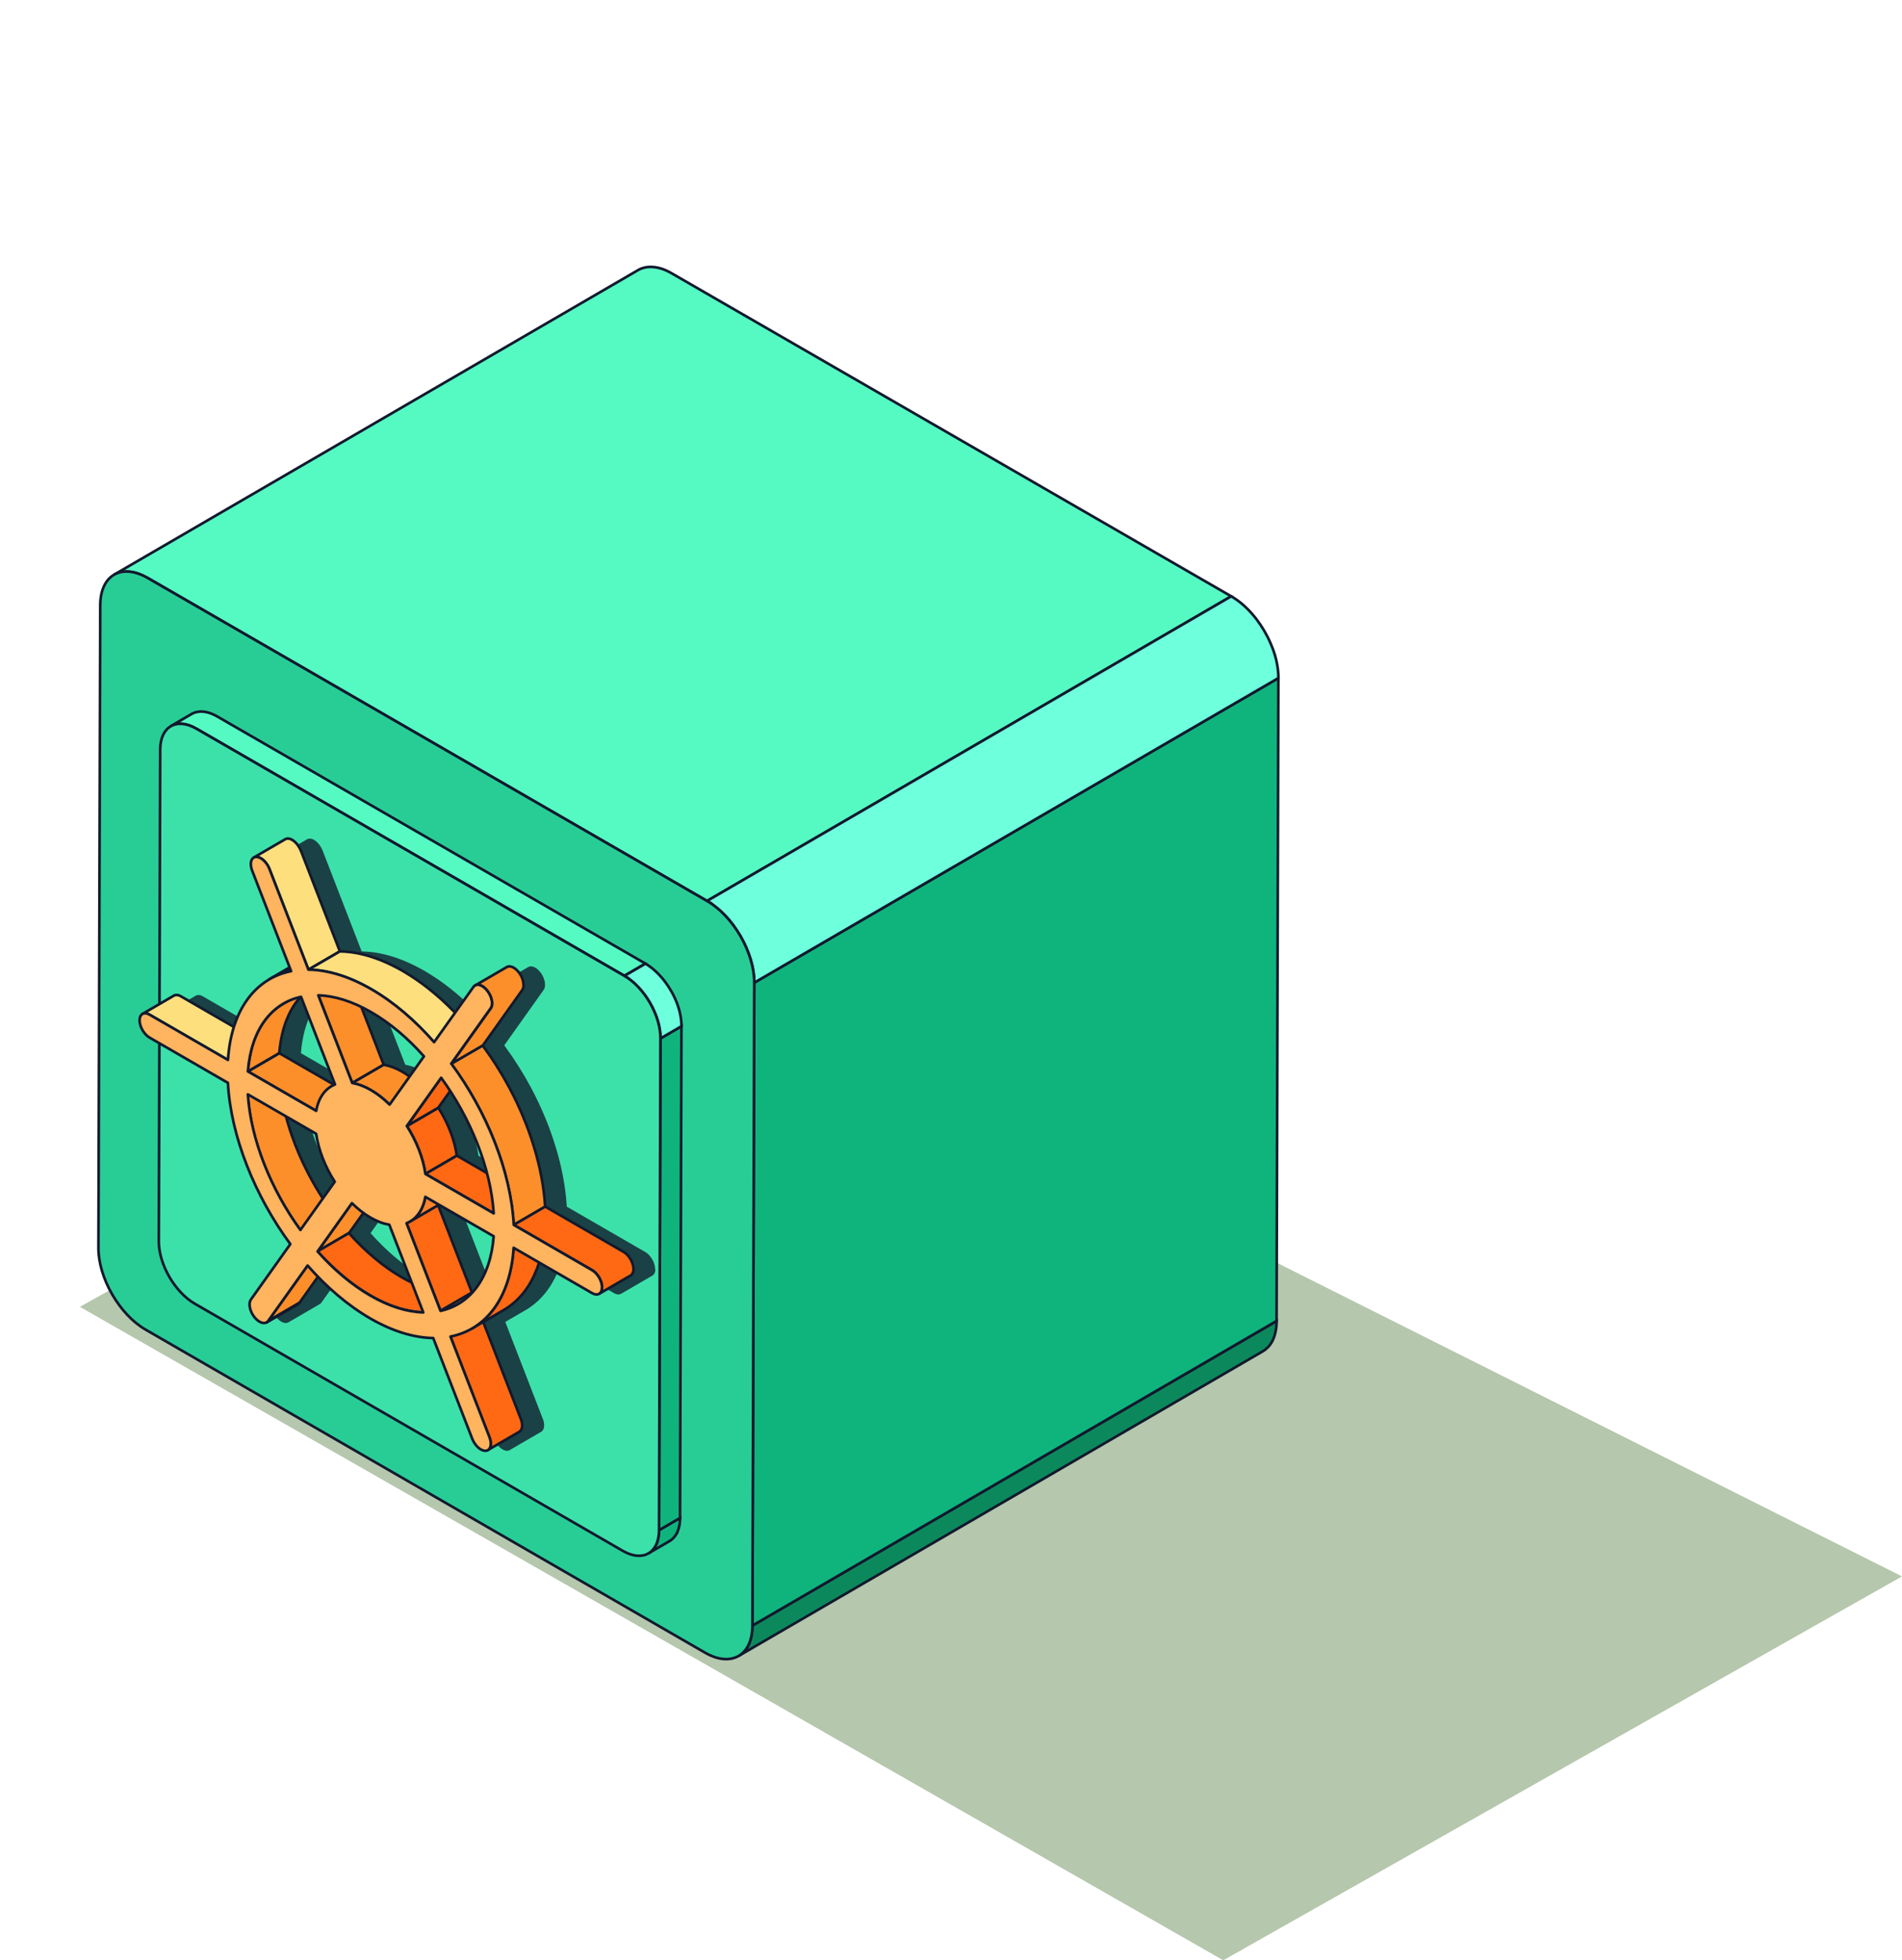 <svg xmlns="http://www.w3.org/2000/svg" width="360" height="371" fill="none"><style><![CDATA[.B{stroke:#12192d}.C{stroke-width:.5}.D{stroke-miterlimit:10}.E{stroke-linejoin:round}.F{fill:#fd8f2b}.G{fill:#ff6914}.H{fill:#0fb47d}.I{fill:#858585}.J{fill:#fddf7e}]]></style><path d="M130.163 183.052c.141.081-.141-.08 0 0 .172.091-.171-.09 0 0-.111-.06.111.051 0 0-.03-.01.03.01 0 0s.03.021 0 0c-.171-.08.172.071 0 0s.172.061 0 0c-.121-.04.121.031 0 0-.181-.05.182.051 0 0-.081-.02.081.01 0 0-.04-.01.04 0 0 0-.05-.01.051.01 0 0-.192-.04.192.021 0 0-.111-.01.111.01 0 0-.04 0 .04 0 0 0s.03 0 0 0c-.202-.01.202 0 0 0-.091 0 .091 0 0 0-.07 0 .071 0 0 0s.071-.01 0 0c-.252.021.242-.05 0 0-.05.01.061-.01 0 0-.252.061.232-.08 0 0-.03.01.03-.01 0 0-.04.01.04-.02 0 0-.292.111.273-.161 0 0l-115.04 64.276c-.293.121.272-.151 0 0-.04.02.04-.02 0 0-.272.06.262-.101 0 0-.05.01.05-.01 0 0-.323.02.313-.06 0 0-.071 0 .071 0 0 0-.333-.03.323-.01 0 0-.04 0 .04 0 0 0-.353-.071.343.03 0 0-.04 0 .04.01 0 0-.383-.121.373.08 0 0-.03 0 .02.01 0 0-.414-.181.403.141 0 0-.03-.01.03.01 0 0-.424-.242.414.191 0 0L231.533 371 360 298.343 130.163 183.052z" fill="#b5c7ac"/><use href="#B" fill="#0c895c"/><use href="#B" class="B C D"/><use href="#C" class="H"/><use href="#C" class="B C D"/><use href="#D" fill="#55fac3"/><use href="#D" class="B C D"/><path d="M135.599 171.745l.091.07.76.661.091.085.746.738.063.064.76.858.007.007.732.936v.007l.619.893.359.57.302.485.134.239.45.831.049.091.486 1.034.021.056.415 1.034a.45.45 0 0 0 .028.071l.359 1.062.021.07.274 1.028.021.098.204 1.055.127 1.07c0 .028.007.056.007.084l.042 1.034 99.206-57.65-.007-.408-.022-.437-.014-.197c0-.028-.007-.056-.007-.084-.007-.049-.007-.098-.014-.155l-.049-.436-.063-.45v-.028l-.078-.429-.091-.465-.035-.162-.021-.098-.05-.211-.126-.478-.099-.345-.021-.063-.021-.064-.148-.464-.162-.457c-.007-.028-.021-.057-.028-.085-.007-.021-.014-.042-.028-.063l-.112-.288-.176-.437-.134-.302-.021-.056c-.007-.022-.021-.043-.028-.064l-.197-.436-.225-.471c-.014-.021-.021-.042-.035-.071s-.029-.063-.05-.091l-.197-.373-.253-.457-.134-.239c-.021-.028-.035-.064-.049-.092l-.246-.394-.359-.57c-.021-.028-.035-.063-.056-.091l-.563-.802v-.007l-.394-.521-.33-.408-.007-.007-.352-.415-.352-.387c-.021-.021-.035-.042-.056-.063l-.064-.063-.246-.261-.38-.372-.119-.113-.092-.084-.183-.176-.401-.345-.175-.148-.092-.07-.134-.106-.394-.302-.288-.204c-.021-.014-.035-.028-.056-.035-.014-.014-.035-.021-.049-.035l-.38-.254-.38-.232c-.028-.014-.056-.035-.092-.049l-99.205 57.65.9.57a.24.24 0 0 0 .05.035l.816.634z" fill="#6effdc"/><path d="M135.599 171.745l.091.07.76.661.091.085.746.738.063.064.76.858.007.007.732.936v.007l.619.893.359.57.302.485.134.239.45.831.049.091.486 1.034.021.056.415 1.034a.45.45 0 0 0 .028.071l.359 1.062.021.07.274 1.028.021.098.204 1.055.127 1.07c0 .028.007.056.007.084l.042 1.034 99.206-57.65-.007-.408-.022-.437-.014-.197c0-.028-.007-.056-.007-.084-.007-.049-.007-.098-.014-.155l-.049-.436-.063-.45v-.028l-.078-.429-.091-.465-.035-.162-.021-.098-.05-.211-.126-.478-.099-.345-.021-.063-.021-.064-.148-.464-.162-.457c-.007-.028-.021-.057-.028-.085-.007-.021-.014-.042-.028-.063l-.112-.288-.176-.437-.134-.302-.021-.056c-.007-.022-.021-.043-.028-.064l-.197-.436-.225-.471c-.014-.021-.021-.042-.035-.071s-.029-.063-.05-.091l-.197-.373-.253-.457-.134-.239c-.021-.028-.035-.064-.049-.092l-.246-.394-.359-.57c-.021-.028-.035-.063-.056-.091l-.563-.802v-.007l-.394-.521-.33-.408-.007-.007-.352-.415-.352-.387c-.021-.021-.035-.042-.056-.063l-.064-.063-.246-.261-.38-.372-.119-.113-.092-.084-.183-.176-.401-.345-.175-.148-.092-.07-.134-.106-.394-.302-.288-.204c-.021-.014-.035-.028-.056-.035-.014-.014-.035-.021-.049-.035l-.38-.254-.38-.232c-.028-.014-.057-.035-.092-.049l-99.205 57.65.9.57a.24.24 0 0 0 .05.035l.816.634z" class="B C D"/><use href="#E" fill="#28cd96"/><use href="#E" class="B C D"/><use href="#F" class="H"/><use href="#F" class="B C D"/><use href="#G" class="H"/><use href="#G" class="B C D"/><use href="#H" fill="#55fac3"/><use href="#H" class="B C D"/><use href="#I" fill="#6effdc"/><use href="#I" class="B C D"/><use href="#J" fill="#3ce1aa"/><use href="#J" class="B C D"/><g opacity=".8"><path d="M123.984 240.102c0-.028 0-.063-.007-.092 0-.028-.007-.063-.007-.091s-.007-.063-.007-.091c-.007-.029-.007-.064-.014-.092-.007-.035-.007-.063-.014-.098l-.021-.099-.021-.098c-.007-.036-.015-.071-.029-.099l-.021-.077v-.007l-.035-.113c-.014-.028-.021-.063-.035-.098-.014-.028-.021-.064-.035-.092s-.021-.063-.035-.091c-.007-.021-.021-.049-.029-.071v-.007l-.049-.105a.7.7 0 0 0-.049-.099c-.021-.035-.035-.077-.056-.112-.021-.042-.042-.085-.071-.12-.007-.007-.007-.014-.014-.021s-.007-.014-.014-.021c-.042-.077-.091-.148-.14-.225l-.12-.169-.084-.113-.071-.091c-.021-.028-.049-.056-.07-.084s-.049-.057-.071-.085l-.021-.021c-.021-.021-.035-.042-.056-.056-.028-.028-.049-.056-.077-.078-.028-.028-.057-.049-.085-.077s-.056-.049-.084-.07c-.014-.014-.028-.021-.042-.035l-.007-.008c-.007-.007-.021-.021-.036-.028l-.084-.063c-.028-.021-.056-.042-.084-.056-.029-.021-.057-.035-.078-.049-.028-.015-.049-.036-.077-.05-.007-.007-.014-.007-.021-.014l-14.837-8.568-.021-.324-.105-1.315-.021-.176-.043-.366-.091-.795-.092-.626-.063-.443-.042-.282-.239-1.378c-.007-.022-.007-.05-.014-.071l-.05-.239-.225-1.097-.098-.437-.12-.513-.112-.479-.254-.956-.091-.359c-.014-.042-.021-.084-.035-.127l-.422-1.435-.064-.197-.133-.422-.254-.795-.211-.612-.161-.464-.106-.31-.499-1.336c-.014-.028-.021-.057-.036-.085l-.091-.225-.401-.992-.232-.548-.176-.415-.141-.324-.598-1.316c-.007-.021-.021-.042-.028-.063l-.112-.239-.528-1.091-.183-.358-.338-.655-.295-.576-.211-.38-.774-1.386-.274-.486-.155-.253-.591-.971-.542-.872-.626-.957-.422-.654-.127-.176-1.386-1.955 7.457-10.489c.014-.014.021-.029.028-.043.028-.042.049-.084.07-.126l.049-.113c0-.007.007-.014.007-.021l.029-.084.021-.092.021-.091c.007-.028.007-.064.014-.092v-.021c0-.021.007-.049.007-.07 0-.028.007-.056.007-.092v-.091-.091-.071-.007c0-.042-.007-.077-.007-.105s-.007-.064-.007-.092c-.007-.035-.007-.063-.014-.098s-.014-.064-.014-.099c0-.014-.007-.028-.007-.042 0-.028-.007-.042-.007-.056l-.022-.099a.4.4 0 0 0-.028-.098c-.007-.035-.021-.071-.028-.099-.007-.035-.021-.063-.028-.098l-.007-.014c-.007-.028-.021-.057-.028-.085-.014-.028-.021-.063-.035-.091s-.021-.063-.035-.092a.43.43 0 0 1-.036-.091l-.042-.092-.007-.021-.035-.077c-.014-.035-.035-.07-.049-.106-.028-.056-.064-.112-.092-.161-.014-.028-.035-.05-.049-.078-.014-.021-.028-.042-.035-.063l-.063-.099-.12-.168-.077-.106c-.007-.014-.022-.028-.029-.035-.014-.021-.028-.035-.042-.049l-.07-.085c-.021-.028-.049-.056-.078-.084-.014-.014-.021-.021-.028-.035l-.014-.014-.035-.036-.077-.077c-.028-.028-.057-.049-.085-.077l-.021-.021-.014-.015-.042-.042-.085-.07-.084-.063-.014-.007-.007-.007-.056-.043c-.028-.021-.057-.035-.078-.049-.028-.014-.049-.035-.077-.049-.035-.021-.056-.028-.07-.042-.029-.014-.05-.028-.078-.043l-.077-.035-.078-.035c-.028-.007-.049-.021-.077-.028l-.077-.021-.078-.021c-.028-.007-.056-.014-.077-.014-.028-.007-.056-.007-.085-.014-.014 0-.028 0-.035-.007h-.007-.035-.091c-.036 0-.064 0-.099.007-.035 0-.063.007-.098.014h-.007-.007c-.043.007-.085.021-.127.035a1.03 1.03 0 0 0-.155.07l-5.952 3.461h.007c-.112.064-.218.155-.302.275l-3.482 4.889-.253-.267-.324-.317-.464-.464-.366-.359-.528-.493-.457-.429-.204-.19-.886-.773-.267-.233c-.014-.014-.035-.028-.049-.042l-1.203-.985c-.042-.028-.077-.063-.12-.091l-.359-.274-.711-.542-.345-.246-.436-.31-.387-.274-.725-.479-.302-.197c-.035-.028-.077-.049-.113-.077l-1.133-.696-.26-.155-.858-.479-.507-.26-.366-.19-.232-.119-1.09-.514c-.021-.007-.042-.014-.063-.028l-.197-.084-.823-.352-.366-.134-.387-.141-.331-.126-.83-.275-.204-.063-.056-.021-1.105-.302-.162-.036-.387-.084-.584-.134-.352-.056-.471-.077-.338-.057-.499-.049-.507-.049-.204-.021-.992-.042-7.379-19.051v-.007c-.014-.028-.021-.063-.035-.091l-.042-.092-.042-.091-.021-.042-.028-.057c-.021-.035-.035-.077-.056-.112l-.084-.148c-.007-.007-.007-.014-.014-.021l-.148-.232c-.007-.007-.014-.021-.021-.028-.007-.014-.014-.021-.021-.036l-.063-.091-.077-.106c-.014-.014-.028-.035-.035-.049-.021-.021-.028-.035-.035-.042-.021-.028-.049-.056-.07-.084s-.049-.057-.077-.085c-.014-.014-.028-.028-.035-.042-.021-.021-.028-.035-.042-.042l-.084-.085-.085-.077c-.007-.007-.014-.014-.028-.021l-.014-.014-.042-.042-.084-.071-.084-.063-.021-.014-.063-.042c-.028-.021-.056-.036-.077-.057-.028-.014-.049-.035-.077-.049-.007-.007-.014-.007-.021-.014-.021-.014-.042-.021-.056-.035l-.077-.042-.077-.036c-.007 0-.014-.007-.021-.007-.021-.014-.035-.021-.049-.021-.028-.007-.049-.021-.077-.028s-.049-.014-.077-.028c-.014 0-.021-.007-.035-.007-.021 0-.035-.007-.042-.007-.028-.007-.056-.014-.077-.014-.028-.007-.056-.007-.084-.014h-.028c-.028 0-.042 0-.056-.007h-.091c-.028 0-.063 0-.091.007h-.007c-.035 0-.07.007-.105.014l-.07.021c-.014 0-.021.007-.035.007-.007 0-.014 0-.021.007a1.04 1.04 0 0 0-.155.07l-5.952 3.462c.035-.022.077-.036.12-.05-.429.169-.668.641-.668 1.267a3.51 3.51 0 0 0 .246 1.231l7.112 18.361-3.841 2.23c.091-.057.19-.099.281-.148-3.215 1.759-5.649 4.875-7 9.159l-10.01-5.782c-.021-.014-.042-.021-.063-.035-.028-.015-.049-.029-.077-.043s-.049-.028-.077-.035c-.028-.014-.049-.021-.077-.035-.028-.007-.049-.021-.077-.028l-.021-.007c-.021-.007-.035-.014-.056-.021-.028-.007-.049-.014-.077-.021s-.049-.015-.077-.015c-.028-.007-.056-.007-.084-.014-.021 0-.035-.007-.056-.007h-.007-.021-.091c-.035 0-.063 0-.099.007s-.07.007-.105.014c-.049.008-.091.022-.134.036a1.04 1.04 0 0 0-.155.07l-5.951 3.461c-.338.197-.549.612-.556 1.21 0 1.196.837 2.652 1.878 3.257l14.837 8.569c.563 10.172 5.114 21.421 11.819 30.524l-7.464 10.482c-.176.239-.253.57-.253.935 0 .753.331 1.675.936 2.42.295.366.619.648.943.838.542.316 1.076.344 1.442.056-.035.028-.063.056-.098.077l5.951-3.461a.91.91 0 0 0 .295-.274l3.482-4.889c3.067 3.165 6.409 5.874 9.912 7.893 4.263 2.462 8.301 3.651 11.896 3.707l7.38 19.043c.345.901.978 1.653 1.632 2.026.317.183.64.282.943.254.204-.015.366-.092.506-.211-.035.028-.07.063-.105.084l5.951-3.461a.96.96 0 0 0 .19-.148c.021-.021.035-.042.049-.063.029-.035.064-.071.085-.106.007-.014.014-.021.021-.035.007-.007.014-.021.021-.028.014-.021.021-.035.035-.056.014-.036.035-.071.049-.113l.022-.063c.007-.021.014-.028.014-.035.007-.029.014-.064.028-.099.007-.028.014-.063.021-.091s.007-.05.014-.078v-.014c.007-.028.007-.056.007-.091 0-.028.007-.057.007-.092v-.091-.056-.007-.022c0-.028 0-.056-.007-.091 0-.028-.007-.063-.007-.092s-.007-.063-.007-.091c0-.021-.007-.042-.007-.063v-.007-.021c-.007-.029-.007-.064-.014-.099l-.021-.098c-.007-.036-.014-.064-.021-.099-.007-.021-.014-.049-.022-.07v-.007c0-.007 0-.014-.007-.021-.007-.036-.021-.064-.028-.099s-.021-.07-.035-.098c-.014-.035-.021-.064-.035-.099-.014-.028-.021-.063-.035-.091l-7.112-18.361 3.841-2.23c.26-.148.514-.31.759-.479l.232-.168a13.98 13.98 0 0 0 .493-.366 10.28 10.28 0 0 0 .26-.211l.443-.38.254-.232c.147-.141.288-.289.436-.436.07-.078.148-.148.218-.226.183-.197.352-.401.528-.605.028-.035.056-.063.084-.098a15.35 15.35 0 0 0 .57-.76c.056-.077.105-.162.162-.239l.288-.422c.028-.042.049-.092.077-.134.085-.14.169-.281.247-.422.091-.162.19-.323.274-.485l.232-.451c.056-.112.113-.218.169-.323.021-.042.035-.092.056-.134.204-.443.401-.9.577-1.372.007-.021.014-.035.021-.056.028-.077.049-.162.078-.239.091-.246.168-.507.253-.767l10.017 5.783c.598.345 1.126.323 1.471.028-.043.035-.078.077-.127.105l5.952-3.461c.077-.042.14-.105.204-.169.021-.021.035-.042.049-.063.021-.028.049-.049.07-.084.028-.042.049-.085.07-.127v-.007-.007c.015-.028.029-.063.043-.098s.021-.064.035-.099c.007-.028.021-.063.028-.098 0-.014.007-.029.007-.043v-.014c0-.014.007-.028.007-.042.007-.028.007-.056.014-.091.007-.028.007-.064.007-.092s.007-.056.007-.091v-.092-.007c-.042-.021-.042-.049-.042-.077zm-6.359 1.977c-.043-.092-.085-.183-.134-.268.049.085.091.176.134.268zm.091.176c.028.063.049.133.077.197-.028-.064-.049-.134-.077-.197zm-.816-1.253zm-35.294 1.534l-.324-.169a30.46 30.46 0 0 1-1.14-.619 26.35 26.35 0 0 1-1.28-.781c-.085-.049-.162-.105-.246-.162-.316-.204-.633-.415-.943-.64l-.387-.274-.83-.619c-.127-.092-.246-.19-.373-.282l-1.006-.816c-.056-.042-.105-.084-.162-.133a39.7 39.7 0 0 1-1.154-1.006c-.113-.099-.225-.211-.338-.31l-.802-.753c-.134-.126-.267-.26-.394-.394l-.725-.731-.387-.401-.978-1.069 2.722-3.827a15.09 15.09 0 0 0 1.358.893c1.238.718 2.434 1.154 3.538 1.337L82 242.719c-.127-.056-.26-.113-.394-.183zm1.674 5.79a10.46 10.46 0 0 1-.464-.05 10.46 10.46 0 0 0 .464.05zm-1.168-.148l-.401-.063.401.063zm-1.301-.253c-.07-.014-.141-.029-.211-.05.07.014.141.029.211.05zm-1.33-.366c-.099-.028-.197-.064-.295-.099.098.035.197.071.295.099zm-1.168-.394l-.338-.127.338.127zm-1.421-.577c-.021-.007-.042-.021-.063-.028.014.007.035.014.063.028zm-1.238-.591l-.324-.169.324.169zm-18.46-61.639l.45-.148c-.204.063-.401.134-.598.211l.148-.063zm1.984-.556c-.38.077-.746.169-1.119.274.035-.007.063-.021.092-.028a18.21 18.21 0 0 1 1.027-.246zm15.16 7.752c3.574 2.069 6.964 4.953 9.996 8.365l-2.722 3.82c-.127-.092-.246-.183-.373-.268-.014-.007-.028-.021-.049-.028l-.063-.042-.338-.225-.443-.267c-.035-.021-.07-.043-.099-.057l-.338-.19a14.6 14.6 0 0 0-.429-.225c-.042-.021-.077-.035-.12-.056-.028-.014-.063-.028-.091-.042-.07-.035-.141-.07-.211-.099-.141-.063-.281-.119-.422-.176l-.162-.063c-.035-.014-.063-.021-.098-.035a1.38 1.38 0 0 0-.155-.056 8.7 8.7 0 0 0-.422-.141c-.063-.021-.127-.035-.19-.049-.035-.007-.07-.021-.106-.028-.042-.014-.091-.028-.134-.036-.148-.035-.296-.07-.443-.098l-.218-.042-4.235-10.939a25.14 25.14 0 0 1 1.864.977zm21.914 30.454l-5.698-3.292-.042-.267-.091-.535a3.99 3.99 0 0 0-.056-.281l-.021-.12c-.007-.049-.021-.098-.028-.141l-.127-.555c-.028-.113-.056-.226-.091-.338-.007-.035-.021-.077-.028-.113s-.014-.07-.028-.105c-.049-.183-.105-.373-.162-.556l-.127-.401c-.007-.028-.014-.056-.028-.077l-.021-.064c-.056-.175-.12-.351-.183-.534-.063-.176-.127-.345-.197-.521v-.007l-.204-.499c-.07-.169-.141-.338-.218-.5-.014-.035-.035-.077-.049-.112s-.028-.064-.042-.099c-.042-.098-.091-.197-.134-.295-.084-.183-.169-.359-.26-.535l-.084-.169c-.028-.056-.056-.105-.085-.162l-.148-.281c-.091-.176-.19-.345-.288-.521l-.155-.281c-.014-.028-.028-.056-.049-.084-.183-.31-.373-.619-.563-.922l2.258-3.173c3.13 4.847 5.55 10.208 6.95 15.54zm-39.297-22.687l.07-.711c.014-.168.028-.33.049-.492a11.31 11.31 0 0 1 .077-.514l.092-.598c.021-.14.056-.274.077-.415.042-.232.084-.464.141-.689.028-.134.063-.26.091-.387.063-.246.12-.492.19-.732.035-.126.077-.253.112-.379.084-.275.176-.549.267-.816.035-.106.07-.212.113-.317a17.72 17.72 0 0 1 .492-1.168c.063-.141.134-.274.204-.408.063-.126.127-.26.197-.387l.232-.408c.07-.119.141-.246.218-.366.119-.197.253-.387.38-.576.021-.036.049-.071.07-.106.162-.218.324-.436.492-.64.049-.063.105-.12.155-.176.105-.12.204-.239.317-.359.028-.007.049-.014.077-.021l6.409 16.546-.162.099-10.362-5.98zm.183-9.005l.239-.147-.239.147zm15.294 15.104c-.26-.098-.513-.176-.767-.246.246.07.507.155.767.246zm-.879-.274c-.267-.071-.535-.134-.795-.176a6.58 6.58 0 0 1 .795.176zm4.587 2.413c.063.049.12.098.183.147-.056-.042-.12-.098-.183-.147zm7.098 22.23l-.091.133c-.056.071-.12.141-.183.204.091-.105.19-.218.274-.337zm.774-1.337c-.035.085-.07.176-.113.26-.021.05-.049.092-.077.141.07-.133.134-.267.19-.401zm-.436-10.292l.19.521c-.056-.176-.127-.345-.19-.521zm.056 11.038c-.035.056-.063.119-.099.176s-.077.112-.12.169a6.09 6.09 0 0 0 .218-.345zm-.858 1.14c-.021.021-.042.049-.07.07-.091.091-.19.169-.281.246a3.76 3.76 0 0 0 .352-.316zm-.401-14.985c.007.014.014.028.021.05-.007-.022-.014-.036-.021-.05zm1.801 12.712c-.014.035-.028.064-.042.099.063-.169.127-.352.176-.528a5.59 5.59 0 0 1-.113.366l-.021.063zm.112-7.527c.035.148.077.295.106.436-.035-.148-.077-.295-.106-.436zm-1.998-5.346l-.429-.795a16.79 16.79 0 0 1 .429.795zm2.146 12.015c-.014.049-.021.091-.035.141.07-.268.141-.549.19-.837-.042.239-.091.471-.155.696zm8.744-20.31c.035.057.063.113.098.169-.035-.056-.063-.112-.098-.169zm-16.011 1.534c-.042-.042-.084-.084-.134-.127.042.043.091.085.134.127zm-9.399-24.073c.113.035.232.056.345.091-.12-.028-.232-.056-.345-.091zm-2.146-.507c.26.05.521.099.788.162-.267-.063-.528-.112-.788-.162zm-1.463-.218l.739.092-.739-.092zm-8.512 7.879c-.077.071-.148.141-.218.218l.218-.218zm.619-.541c.056-.05.12-.099.176-.148a3.34 3.34 0 0 0-.176.148zm-3.285 4.185c-.021.05-.049.092-.07.141.049-.106.106-.204.155-.303a4.01 4.01 0 0 0-.084.162zm.45-.823c.056-.091.105-.183.162-.274a5.6 5.6 0 0 0-.162.274zm.689-1.069c.049-.07.105-.134.155-.204-.049.07-.105.134-.155.204zm.619-.788c.07-.084.148-.169.218-.253l-.218.253zm-3.37 7.57l-.021.105c.028-.162.063-.324.099-.478a5.64 5.64 0 0 0-.077.373zm.239-1.119a15.57 15.57 0 0 1 .141-.549l-.141.549zm-.415 2.146c-.014.112-.035.225-.049.344.014-.119.035-.232.049-.344zm-.035 7.872l-.042-.401.042.401zm.457 2.94c.028.127.049.253.077.387-.028-.134-.056-.26-.077-.387zm-.253-1.463c-.014-.085-.021-.169-.035-.26.007.091.021.175.035.26zm1.062 4.917l-.042-.147.042.147zm-.387-1.498l-.105-.443c.042.147.07.295.105.443zm.83 2.983c.042.133.084.274.134.408-.049-.134-.091-.268-.134-.408zm.507 1.554l.141.394-.141-.394zm.682 1.85l.084.204a5.31 5.31 0 0 1-.084-.204zm.605 1.478c.056.126.105.253.162.38-.049-.127-.105-.254-.162-.38zm.816 1.829l.021.042-.021-.042zm2.898-11.657l-.042-.148c-.042-.147-.077-.295-.113-.436l5.698 3.285c.436 3.054 1.709 6.261 3.517 9.075l-2.258 3.166-.359-.549c-.127-.197-.246-.401-.373-.605-.204-.323-.401-.654-.598-.984-.105-.176-.204-.359-.309-.542l-.689-1.238-.443-.837-.288-.563-.675-1.379-.021-.042-.654-1.449-.162-.38c-.183-.422-.352-.845-.521-1.274l-.084-.204a59.31 59.31 0 0 1-.542-1.456l-.141-.394a36.8 36.8 0 0 1-.38-1.139l-.134-.408-.429-1.499zm.12 17.242l-.591-.977.591.977zm-.893-1.519l-.689-1.238c.218.415.45.83.689 1.238zm-1.14-2.082l-.288-.563c.091.19.19.373.288.563zm4.453 7.231c-.352-.485-.697-.97-1.027-1.47.338.5.682.992 1.027 1.47zm9.216 9.709c.12.098.246.189.373.281-.127-.099-.246-.19-.373-.281zm-1.006-.816a3.23 3.23 0 0 1-.162-.134c.049.042.106.084.162.134zm3.785 2.785c-.084-.049-.162-.105-.246-.161.084.049.162.105.246.161zm-1.189-.802l-.387-.274.387.274zm17.904 3.764c.021-.007.042-.021.063-.028a12.18 12.18 0 0 1-.535.218c.162-.063.317-.12.471-.19zm-1.013.387c-.077.028-.155.049-.232.077.042-.014.091-.028.134-.042.035-.014.063-.021.098-.035zm1.991-.872c-.155.091-.317.168-.478.253.162-.078.324-.162.478-.253zm2.877-2.287c-.021.007-.042.014-.063.014l-6.409-16.546.162-.091 10.348 5.98c-.345 4.586-1.794 8.188-4.038 10.643zm7.471-16.384c.014.077.021.155.028.232-.014-.077-.021-.155-.028-.232zm-.725-3.932zm-.457-1.858c-.007-.035-.014-.07-.028-.105.007.035.014.07.028.105zm-3.834-10.362a13.29 13.29 0 0 0-.225-.45 13.29 13.29 0 0 1 .225.45zm1.013-21.266c.063-.092.12-.197.155-.303a.95.95 0 0 1-.155.303zm.211-.514c.014-.056.028-.105.035-.162-.007.057-.028.106-.035.162zm.035-.387c0-.063.007-.126.007-.19.007.071 0 .127-.007.19zm.007-.19a3.24 3.24 0 0 0-.056-.436 3.24 3.24 0 0 1 .056.436zm-.183-.907a3.18 3.18 0 0 0-.19-.464c.077.154.134.309.19.464zm-.19-.471a6.28 6.28 0 0 0-.232-.423 6.28 6.28 0 0 1 .232.423zm-.563-.894a4.25 4.25 0 0 1 .288.408 3.9 3.9 0 0 0-.288-.408c-.07-.091-.148-.176-.218-.253.077.084.148.169.218.253zm-.232-.26c-.07-.078-.148-.148-.218-.211.07.063.148.133.218.211zm-.232-.225c-.077-.064-.148-.127-.225-.183.077.056.148.119.225.183zm-.239-.19c-.077-.056-.155-.106-.232-.155.077.049.155.099.232.155zm-.598-.324l.042.021c-.028-.007-.049-.021-.077-.028.007 0 .021 0 .035.007zm-.352-.077h-.021.021zm-.338.007h.042c-.021.007-.042.007-.063.014.007-.007.014-.014.021-.014zm-8.041 10.862a57.77 57.77 0 0 0-1.266-1.393 57.77 57.77 0 0 1 1.266 1.393zm-1.639-1.78l-.915-.943c.31.31.612.626.915.943zm-1.597-1.611l-.675-.64c.225.204.45.422.675.64zm-2.497-2.272c-.077-.064-.155-.12-.225-.183.077.063.155.119.225.183zm-1.731-1.393c-.274-.211-.549-.415-.823-.612l.823.612zm-1.498-1.098c-.366-.26-.739-.513-1.112-.752l1.112.752zm-2.919-1.871a36.6 36.6 0 0 1 1.505.922c-.499-.324-.999-.634-1.505-.922-.457-.267-.915-.507-1.365-.746l1.365.746zm-3.306-1.674c-.197-.085-.401-.162-.598-.247l.598.247zm-1.569-.633a12.51 12.51 0 0 0-.668-.226c.218.078.443.148.668.226zm-5.825-1.33c-.401-.035-.809-.056-1.203-.063a14.14 14.14 0 0 1 1.203.063zm-9.089-20.07a3.22 3.22 0 0 0-.183-.247c.063.078.12.162.183.247zm.366.619c-.028-.064-.063-.12-.099-.183.035.063.063.119.099.183zm-.563-.88c-.021-.028-.049-.056-.07-.077.021.028.049.049.07.077zm-.45-.471c-.021-.021-.042-.035-.063-.049.021.014.042.035.063.049zm-1.604-.556c.063-.021.127-.028.19-.035.07-.007.148-.007.218 0-.077-.007-.148-.007-.218 0a.54.54 0 0 0-.19.035zm.647.007h-.007.007zm1.977 1.914c.049.105.099.211.141.323-.042-.112-.092-.218-.141-.323zm1.168 20.661c.113-.056.232-.098.352-.148h.007c-.19.085-.38.169-.563.261.07-.043.134-.085.204-.113zm-3.419 10.974c-.12.261-.232.535-.338.809a16.82 16.82 0 0 1 .338-.809zm-20.682-3.925c-.042-.014-.084-.014-.127-.028.042.007.077.014.127.028zm-.682-.063c-.035.007-.077.028-.12.042.049-.014.084-.035.12-.042zm.197-.007c.042 0 .084-.007.127-.007h.007c-.049-.007-.091.007-.134.007zm27.359 37.946c.232.372.478.738.717 1.097l-.717-1.097zm-4.186 20.415c.049-.05.098-.099.141-.162-.042.063-.091.119-.141.162zm11.593-11.108l.394.394c-.134-.127-.267-.261-.394-.394zm1.526 1.463l-.338-.317.338.317zm28.85 33.725c-.014.021-.035.042-.049.063a1.33 1.33 0 0 0 .155-.211v.007a.53.53 0 0 1-.105.141zm.225-.401c-.028.084-.063.162-.099.232.042-.084.084-.176.113-.274 0 .007 0 .021-.007.028zm.07-.31a.98.98 0 0 1-.035.155 2.45 2.45 0 0 0 .035-.239v.084zm.014-.337c0 .042-.007.077-.007.119 0-.084 0-.169-.007-.253 0 .042.007.084.014.127v.007zm-.028-.366c.007.028.007.056.007.077-.014-.091-.028-.19-.049-.295.014.07.035.141.042.204zm-.084-.401v.007c.007.014.007.028.007.042a4.21 4.21 0 0 0-.141-.457c.049.141.099.274.134.408zm-1.386-22.462c.113-.106.232-.204.345-.31-.056.056-.113.106-.176.162-.049.056-.113.098-.169.148zm.858-.809l-.246.246a12.34 12.34 0 0 0 .591-.619l-.127.148c-.07.077-.148.147-.218.225zm.746-.837c-.042.056-.091.105-.141.161a12.12 12.12 0 0 0 .528-.661c-.099.134-.197.274-.302.401-.028.035-.056.07-.084.099zm.816-1.091c-.056.077-.106.162-.162.239a.5.5 0 0 1-.056.071c.211-.296.408-.598.605-.908-.007.014-.014.028-.021.035l-.366.563zm.612-.985c-.014.021-.028.042-.035.064.155-.261.302-.528.443-.802l-.127.246a11.11 11.11 0 0 1-.281.492zm.626-1.175c.07-.147.134-.302.204-.45-.035.078-.063.162-.098.232l-.106.218zm.682-1.589c-.028.063-.056.126-.077.189a14.2 14.2 0 0 0 .239-.654c-.021.057-.035.113-.056.169-.035.092-.07.197-.106.296zm.577-1.78c-.042.162-.091.316-.133.478-.015.042-.029.077-.043.12l.225-.788c-.021.056-.035.126-.049.19zm.211-.837c.078-.31.141-.627.204-.95-.028.155-.056.309-.091.457a10.17 10.17 0 0 1-.113.493zm.366-1.794l-.042.225c.063-.352.112-.711.162-1.069-.007.063-.014.133-.029.196l-.091.648zm.246-1.928l-.063.605c.063-.513.112-1.041.148-1.576a20.76 20.76 0 0 1-.085.971zm15.315 3.525c-.119-.099-.246-.183-.373-.261.127.078.254.162.373.261zm.106.098c.084.077.168.148.246.232-.078-.084-.162-.155-.246-.232zm1.104 3.876c.028-.035.049-.077.077-.112-.028.035-.049.077-.077.112zm.148-.225c.035-.07.056-.155.077-.232-.028.077-.049.162-.077.232zm.105-.345a2.38 2.38 0 0 0 .036-.408c0-.147-.015-.302-.036-.457a2.57 2.57 0 0 1 .036.457c.007.148-.008.282-.036.408z" fill="#12192d"/></g><use href="#K" class="I"/><g class="B C D E"><use href="#K"/><path d="M56.402 246.807l-5.951 3.461c.113-.064.211-.155.295-.275l5.951-3.461c-.077.12-.183.211-.295.275z"/></g><use href="#L" class="F"/><use href="#L" class="B C D E"/><use href="#M" class="F"/><use href="#M" class="B C D E"/><use href="#N" class="J"/><use href="#N" class="B C D E"/><use href="#O" class="F"/><use href="#O" class="B C D E"/><use href="#P" class="G"/><use href="#P" class="B C D E"/><use href="#Q" class="F"/><use href="#Q" class="B C D E"/><use href="#R" class="G"/><use href="#R" class="B C D E"/><use href="#S" class="G"/><use href="#S" class="B C D E"/><use href="#T" class="F"/><use href="#T" class="B C D E"/><use href="#U" fill="#ff822d"/><use href="#U" class="B C D E"/><use href="#V" class="I"/><use href="#V" class="B C D E"/><use href="#W" class="I"/><use href="#W" class="B C D E"/><use href="#X" fill="#8a8a8a"/><g class="B C D E"><use href="#X"/><path d="M50.984 185.343l5.951-3.461c1.252-.732 2.631-1.245 4.115-1.541l-5.951 3.461c-1.484.296-2.863.809-4.115 1.541z"/></g><use href="#Y" fill="#ff822d"/><use href="#Y" class="B C D E"/><use href="#Z" class="F"/><use href="#Z" class="B C D E"/><use href="#a" class="F"/><use href="#a" class="B C D E"/><use href="#b" class="G"/><use href="#b" class="B C D E"/><use href="#c" class="J"/><use href="#c" class="B C D E"/><use href="#d" class="G"/><use href="#d" class="B C D E"/><use href="#e" class="G"/><use href="#e" class="B C D E"/><use href="#f" class="G"/><use href="#f" class="B C D E"/><use href="#g" class="J"/><use href="#g" class="B C D E"/><use href="#h" class="F"/><use href="#h" class="B C D E"/><use href="#i" class="G"/><use href="#i" class="B C D E"/><use href="#j" fill="#ffb45f"/><use href="#j" class="B C D E"/><use href="#k" class="F"/><use href="#k" class="B C D E"/><defs ><path id="B" d="M142.416 307.651a11.15 11.15 0 0 1-.05.984c0 .029-.007.057-.007.085l-.119.837-.021.106-.19.745-.043.134-.246.64c-.014.021-.021.049-.028.07a4.73 4.73 0 0 1-.359.655c-.014.028-.035.049-.056.077-.105.162-.225.317-.345.457-.042.05-.091.099-.14.148-.106.113-.218.225-.338.324l-.148.126c-.162.134-.337.254-.52.359l99.205-57.65c.183-.106.352-.226.521-.359l.147-.127c.12-.098.225-.211.338-.323l.141-.148a4.7 4.7 0 0 0 .344-.457c.014-.029.036-.05.057-.078.133-.204.246-.408.351-.626.007-.007.007-.014.007-.021.014-.021.022-.049.029-.07l.175-.415c.029-.071.05-.148.078-.226l.042-.133c.014-.042.028-.078.035-.12l.12-.457.035-.169.021-.105c.007-.057.021-.106.035-.162l.064-.429.028-.247c0-.028.007-.056.007-.084 0-.035.007-.07.007-.098l.028-.423.014-.429v-.028l-99.219 57.637z"/><path id="C" d="M142.761 185.983l-.345 121.668L241.621 250l.345-121.667-99.205 57.65z"/><path id="D" d="M127.164 51.744l-.289-.162-.365-.19-.233-.112c-.021-.007-.035-.021-.056-.028s-.049-.021-.07-.035l-.359-.155-.359-.134-.063-.021-.056-.021-.247-.077-.372-.105-.176-.035c-.028-.007-.05-.014-.078-.014l-.112-.028-.394-.063-.232-.021c-.028 0-.057-.007-.085-.007s-.056-.007-.077-.007l-.422-.014-.183.007c-.049 0-.092.007-.141.007l-.148.007c-.175.014-.344.042-.513.077h-.007l-.113.028-.506.141-.056.021c-.029.007-.057.021-.085.035-.204.077-.401.169-.591.281l-99.191 57.651c.19-.106.387-.197.591-.282l.077-.035a4.1 4.1 0 0 1 .563-.162c.035-.007.07-.021.106-.028.218-.042.443-.07.668-.084.049 0 .091-.007.141-.007a5.58 5.58 0 0 1 .682.014c.028 0 .056.007.084.007a6.99 6.99 0 0 1 .739.112c.028.007.049.014.077.014.26.057.521.134.788.219.014.007.035.014.056.014l.851.337c.021.007.035.021.056.028l.886.458 105.882 61.132 99.205-57.65-105.874-61.112z"/><path id="E" d="M133.84 170.528L27.959 109.395c-4.945-2.856-8.962-.563-8.983 5.121l-.345 121.668c-.014 5.677 3.975 12.599 8.92 15.456l105.881 61.132c4.946 2.856 8.963.563 8.984-5.114l.345-121.668c.014-5.691-3.975-12.606-8.921-15.462z"/><path id="F" d="M124.744 289.592l-.035.753c0 .021-.007.042-.007.063l-.092.64a.37.37 0 0 0-.014.078l-.148.569c-.007.036-.021.071-.035.099-.056.169-.119.331-.19.485a.44.44 0 0 0-.021.057c-.084.175-.176.344-.274.499-.014.021-.028.035-.042.056-.085.127-.176.24-.268.352-.035.042-.07.077-.105.113l-.254.246c-.035.035-.07.063-.112.098a3.63 3.63 0 0 1-.394.275l3.968-2.308a4.06 4.06 0 0 0 .394-.274l.112-.099c.092-.077.176-.161.253-.246l.106-.112.267-.352c.014-.021.028-.035.042-.056l.268-.479c0-.007.007-.014.007-.021.007-.014.014-.035.021-.056l.134-.317.056-.169.035-.098c.007-.028.021-.056.028-.091l.092-.352c.007-.042.014-.085.028-.127a.35.35 0 0 0 .014-.084c.007-.042.021-.085.028-.127.021-.105.035-.218.049-.33l.021-.19c0-.022.007-.043.007-.064 0-.028.007-.049.007-.077l.021-.324.007-.33v-.021l-3.974 2.321z"/><path id="G" d="M125.011 196.521l-.267 93.071 3.968-2.307.267-93.071-3.968 2.307z"/><path id="H" d="M41.157 135.621l-.218-.12-.281-.148-.183-.084-.042-.021c-.021-.007-.035-.014-.056-.028l-.274-.12-.274-.105c-.014-.007-.028-.007-.049-.014-.014-.007-.028-.007-.042-.014l-.183-.064-.281-.077c-.042-.014-.091-.021-.134-.028-.021-.007-.042-.007-.056-.014l-.084-.021c-.099-.022-.204-.036-.303-.05l-.183-.021c-.021 0-.042-.007-.063-.007s-.042-.007-.063-.007l-.324-.014-.141.007c-.035 0-.07 0-.105.007-.035 0-.077 0-.113.007l-.394.056h-.007l-.084.022c-.134.028-.26.063-.387.105-.007.007-.021.007-.028.014-.183.07-.359.148-.528.239l-3.968 2.308c.169-.099.345-.176.528-.239.134-.05.274-.092.415-.12l.084-.021a3.12 3.12 0 0 1 .514-.063c.035 0 .07-.007.106-.007a3.95 3.95 0 0 1 .521.007c.021 0 .042.007.063.007.183.014.373.049.57.084.021.007.035.007.056.014.197.042.401.099.605.169.014.007.028.007.042.014a6.95 6.95 0 0 1 .647.26l.042.021.682.352 80.999 46.761 3.968-2.308-80.992-46.739z"/><path id="I" d="M119.532 185.631c.021.022.042.036.07.057l.584.506.07.064.57.569.049.05.577.654.57.724.478.69.275.436.232.373.098.183.345.64c.014.021.021.042.035.07l.373.795.021.042.317.788c.007.014.014.036.021.05l.274.816c.007.014.007.035.014.049l.211.781c.007.028.014.049.014.077l.155.809.099.816c0 .021.007.042.007.063l.028.795 3.968-2.307-.007-.31-.015-.33a1.06 1.06 0 0 0-.014-.148c0-.021 0-.042-.007-.063 0-.035-.007-.078-.007-.12l-.035-.337-.049-.345v-.007l-.056-.338-.071-.359c-.007-.042-.021-.084-.028-.126-.007-.028-.014-.05-.014-.078l-.035-.161-.099-.366-.077-.261c-.007-.014-.007-.035-.014-.049s-.007-.035-.014-.049l-.113-.352-.119-.352-.021-.063c-.007-.014-.014-.035-.021-.049l-.085-.218-.134-.331-.098-.232-.021-.042c-.007-.014-.014-.035-.021-.049l-.148-.331-.176-.359c-.007-.021-.021-.035-.028-.049-.014-.021-.021-.049-.035-.07l-.148-.289-.197-.352-.105-.183-.043-.07-.19-.302-.274-.437-.042-.07-.436-.619-.303-.401-.253-.317-.007-.007-.274-.316-.268-.296c-.014-.014-.028-.028-.042-.049-.014-.014-.028-.035-.049-.049l-.19-.197-.289-.288c-.028-.029-.063-.057-.091-.085-.021-.021-.042-.042-.07-.063-.05-.042-.092-.092-.141-.134l-.303-.267-.133-.113c-.021-.021-.042-.035-.071-.056l-.098-.084-.303-.226-.218-.161c-.014-.007-.028-.021-.035-.028-.014-.008-.028-.022-.035-.029l-.288-.19-.289-.175a.5.5 0 0 0-.07-.043l-3.968 2.308.69.436c.014.007.028.021.042.028l.598.478z"/><path id="J" d="M118.181 184.696c3.785 2.187 6.838 7.478 6.824 11.825l-.267 93.071c-.014 4.348-3.089 6.099-6.873 3.911l-80.985-46.76c-3.785-2.181-6.838-7.478-6.824-11.826l.267-93.071c.014-4.347 3.088-6.099 6.873-3.918l80.985 46.768z"/><path id="K" d="M50.746 249.993l5.951-3.461c-.084.12-.183.211-.295.275l-5.951 3.461a1.1 1.1 0 0 0 .295-.275z"/><path id="L" d="M58.209 239.511l5.952-3.461-7.464 10.482-5.951 3.461 7.464-10.482z"/><path id="M" d="M62.81 229.325l-1.048-1.499-.288-.443-.725-1.111-.373-.605-.598-.985-.31-.542-.689-1.238-.443-.837-.288-.563-.675-1.379-.021-.042-.654-1.449-.162-.38-.521-1.273-.084-.204-.542-1.457-.141-.394-.38-1.139-.134-.408-.443-1.492-.042-.147-.345-1.344-.106-.443-.246-1.133-.077-.387-.253-1.456-.035-.26-.162-1.224-.042-.401-.127-1.428-5.952 3.461.084 1.097.035.338.042.401.042.408.113.816.035.26c.007.028.007.056.014.092l.204 1.189.035.182.077.387.127.641.113.492.105.443.07.289.274 1.055.042.148c0 .014.007.021.007.035l.359 1.231.07.218.134.415.19.584.197.556.141.394.084.232.429 1.146c.007.021.021.05.028.071l.084.204.338.844.183.429.162.38.134.309.514 1.133.007.007.021.042.556 1.147.12.232.288.563.295.57.148.267.689 1.238.225.401.084.134.598.985.366.605.725 1.111.267.408c.007.014.014.021.021.035l1.048 1.499 5.98-3.461z"/><path id="N" d="M34.255 188.572c-.021-.014-.042-.021-.063-.035l-.077-.043c-.028-.014-.049-.028-.077-.035l-.077-.035c-.028-.007-.049-.021-.077-.028l-.021-.007-.056-.021-.077-.021c-.028-.007-.049-.014-.077-.014-.028-.007-.056-.007-.084-.014-.021 0-.035-.007-.056-.007h-.007-.021-.091c-.035 0-.063 0-.099.007s-.07.007-.105.014c-.049.007-.091.021-.134.035-.056.021-.106.042-.155.07l-5.951 3.461a.9.9 0 0 1 .281-.105c.098-.021.204-.028.317-.014h.007a1.39 1.39 0 0 1 .352.077c.127.042.253.099.387.176l14.836 8.568 5.952-3.461-14.822-8.568z"/><path id="O" d="M66.609 227.707l-6.5 9.131 5.951-3.461 6.5-9.131-5.952 3.461z"/><path id="P" d="M85.146 244.865l-.464-.05-.697-.098-.401-.063-.901-.19-.211-.05-1.119-.316-.296-.099-.872-.302-.338-.127-1.09-.45c-.021-.007-.042-.021-.07-.028l-1.168-.563-.331-.169-1.14-.619-1.28-.781c-.084-.049-.162-.105-.246-.162l-.943-.64-.387-.274-.83-.619-.373-.282-1.006-.816-.162-.133-1.154-1.006-.338-.31-.802-.753-.394-.393-.725-.732-.387-.401-.978-1.069-5.951 3.461.739.809.246.253.387.401.324.338.401.394.394.394.197.19.605.555.338.317.084.077 1.041.908c.007.007.014.014.028.021a2.39 2.39 0 0 1 .162.134l.851.696c.049.042.106.077.162.12l.373.281.492.38.338.239.387.274.281.197.661.437.246.161c.028.014.049.035.077.05l.978.598.225.133.739.415.401.211.324.169.218.113.936.443.077.035.851.359.239.091.338.127.352.134.521.168.295.099.127.042.95.26c.014 0 .028.007.042.007l.211.05.718.161a1.45 1.45 0 0 0 .183.029c.134.028.267.042.401.063l.422.07c.091.014.183.014.281.028l.464.05.302.028.619.028 5.951-3.461c-.309.014-.619-.014-.929-.042z"/><path id="Q" d="M46.918 202.782l5.951-3.461 12.93 7.464-5.951 3.461-12.93-7.464z"/><path id="R" d="M98.835 269.726v-.007-.021c0-.029 0-.057-.007-.092 0-.028-.007-.063-.007-.091s-.007-.064-.014-.092c0-.021-.007-.042-.007-.063v-.007-.021c-.007-.028-.007-.064-.014-.099l-.021-.098-.021-.099-.021-.07v-.007c0-.007-.007-.014-.007-.021-.007-.035-.021-.064-.028-.099a.4.4 0 0 0-.035-.098l-.035-.099c-.014-.028-.021-.063-.035-.091L91.203 249.5l-5.951 3.462 7.379 19.05a3.44 3.44 0 0 1 .134.408v.007l.084.38v.007a2.17 2.17 0 0 1 .028.359v.007l-.014.33a1.56 1.56 0 0 1-.063.296c-.035.098-.07.176-.106.246-.007.014-.014.021-.021.035-.028.05-.07.099-.106.141-.014.021-.035.042-.049.063-.056.057-.12.106-.19.148l5.951-3.461a.98.98 0 0 0 .19-.148c.021-.021.035-.042.049-.063.028-.035.063-.071.084-.106.007-.014.014-.021.021-.035.007-.007.014-.021.021-.035l.035-.056.049-.113.021-.063c.007-.021.014-.028.014-.035.007-.029.014-.064.028-.099l.021-.091c.007-.028.007-.05.014-.078v-.014c.007-.028.007-.063.007-.091s.007-.057.007-.092v-.091c-.007-.007-.007-.028-.007-.042z"/><path id="S" d="M82.902 228.044l-5.952 3.455 6.43 16.595 5.952-3.454-6.43-16.596z"/><path id="T" d="M52.988 198.111l.077-.513.091-.598.077-.415.141-.69.091-.387.19-.731.113-.38.267-.816.113-.317.492-1.168.204-.408.197-.387.232-.408.211-.365.38-.577.07-.106.492-.64c.049-.063.105-.119.155-.176l.373-.422.204-.211.352-.352.225-.204a5.24 5.24 0 0 1 .373-.316l.225-.183.422-.31.204-.147.647-.408-5.951 3.461-.647.408c-.07.042-.134.098-.204.14l-.422.31-.225.183-.373.316-.225.204-.352.352-.204.211-.373.422c-.049.064-.105.12-.155.176l-.492.64c-.021.036-.049.071-.07.106l-.338.506-.042.071-.218.366-.232.408-.197.387-.176.337c-.014.021-.021.049-.028.071l-.492 1.167-.042.099c-.028.07-.049.148-.07.218l-.267.816-.07.204-.042.169-.19.731-.07.282-.021.105-.141.69-.07.344c-.007.022-.007.05-.007.071l-.091.598-.07.45c0 .021-.007.042-.007.063l-.049.493-.056.548-.014.162 5.951-3.461.07-.71a4.74 4.74 0 0 0 .056-.479z"/><path id="U" d="M85.827 247.263l.872-.45 5.951-3.461-.872.45-.288.127-.633.253-.485.169-.246.077-.802.204-5.951 3.462.802-.204c.084-.022.162-.05.246-.078l.345-.105c.049-.014.091-.043.141-.057l.626-.253.295-.134z"/><path id="V" d="M62.747 205.575l5.951-3.461a4.81 4.81 0 0 1 .661-.323l-5.952 3.461a5.25 5.25 0 0 0-.661.323z"/><path id="W" d="M50.984 185.343l5.951-3.461c.711-.415 1.463-.76 2.251-1.034l-5.951 3.461a12.78 12.78 0 0 0-2.251 1.034z"/><path id="X" d="M53.235 184.309l5.951-3.461c.598-.211 1.217-.38 1.857-.507l-5.951 3.461a13.98 13.98 0 0 0-1.857.507z"/><path id="Y" d="M86.362 223.528l.099-.478-5.952 3.461-.155.696-.042.176-.197.619-.021.064-.274.64-.366.668c-.07.113-.148.211-.218.31l-.169.239c-.084.105-.176.197-.26.288l-.176.19-.324.282c-.056.042-.106.098-.162.14-.169.127-.338.239-.514.345l-.007.007 5.951-3.461c.183-.106.359-.225.528-.352.056-.042.105-.091.155-.133l.331-.289c.063-.056.112-.127.169-.19l.267-.295.169-.232.211-.303c.141-.225.26-.443.373-.682.007-.007.007-.014.014-.021l.253-.605.028-.078.162-.485c.014-.042.021-.092.035-.134l.042-.176c.007-.063.028-.133.049-.211z"/><path id="Z" d="M60.249 188.368l5.952-3.461 6.423 16.602-5.951 3.461-6.423-16.602z"/><path id="a" d="M79.7 205.589l-.232-.225-.464-.429-.106-.091a1.26 1.26 0 0 0-.112-.099l-.253-.218-.464-.38c-.021-.014-.035-.028-.056-.042l-.084-.063-.324-.247-.45-.323c-.014-.007-.028-.021-.049-.028l-.063-.043-.338-.225-.443-.267-.099-.056-.338-.19-.429-.225-.12-.057-.091-.042-.211-.098-.422-.176-.162-.063c-.035-.015-.063-.022-.099-.036-.049-.021-.105-.042-.155-.056l-.422-.141c-.063-.021-.127-.035-.19-.049-.035-.007-.07-.021-.105-.028a.94.94 0 0 0-.134-.035l-.443-.099-.218-.042-5.951 3.461a8.56 8.56 0 0 1 .795.176c.035.007.07.021.105.028l.767.246c.035.015.063.022.099.036l.795.337.091.043.879.464.879.549.063.042.823.598.077.063.774.647c.035.035.077.064.113.099l.795.745 5.973-3.461z"/><path id="b" d="M78.202 215.191l.084.162.478.999.042.099.457 1.097.415 1.14c.007.028.014.056.028.077l.317 1.062c.007.036.021.071.028.113l.246 1.041.021.12.19 1.083 5.951-3.461-.042-.267-.091-.535-.056-.281-.021-.12c-.007-.049-.021-.099-.028-.141l-.127-.556-.091-.337-.028-.113c-.007-.035-.021-.07-.028-.105l-.162-.556-.127-.401c-.007-.028-.014-.056-.028-.077l-.021-.064-.183-.534-.197-.521v-.007l-.204-.499-.211-.5-.049-.112-.042-.099-.134-.295-.26-.535-.084-.169-.084-.162-.141-.281-.288-.521-.155-.281c-.014-.028-.028-.056-.049-.084l-.563-.922-5.952 3.461.612 1.006.155.281.422.795z"/><path id="c" d="M56.942 161.009c-.021-.035-.028-.07-.042-.098s-.028-.063-.035-.092l-.042-.091-.021-.042-.028-.057c-.021-.035-.035-.077-.056-.112l-.084-.148c-.007-.007-.007-.014-.014-.021l-.148-.232c-.007-.007-.014-.014-.021-.028s-.014-.021-.021-.035l-.063-.092-.077-.105c-.014-.014-.028-.036-.035-.05-.021-.021-.028-.035-.035-.042-.021-.028-.049-.056-.07-.084s-.049-.056-.077-.085c-.014-.014-.028-.028-.035-.042-.021-.021-.028-.035-.042-.042l-.084-.084c-.028-.029-.056-.05-.084-.078-.007-.007-.014-.014-.028-.021l-.056-.056c-.028-.021-.056-.049-.084-.071l-.084-.063-.021-.014-.063-.042c-.028-.021-.056-.035-.077-.056-.028-.015-.049-.036-.077-.05-.007-.007-.014-.007-.021-.014-.021-.014-.042-.021-.056-.035l-.077-.042-.077-.035c-.007 0-.014-.007-.021-.007-.028-.014-.042-.021-.056-.021-.028-.007-.049-.022-.077-.029s-.049-.014-.077-.028c-.014 0-.021-.007-.035-.007-.021-.007-.035-.014-.042-.014-.028-.007-.049-.014-.077-.014-.028-.007-.056-.007-.084-.014h-.028c-.028 0-.042 0-.056-.007h-.091c-.028 0-.063 0-.091.007h-.007c-.035 0-.07.007-.105.014l-.07.021c-.014 0-.021.007-.035.007-.007 0-.014 0-.021.007a.95.95 0 0 0-.155.071l-5.951 3.461c.056-.028.113-.057.176-.078.014-.007.021-.007.035-.007l.19-.035c.07-.007.148-.007.218 0h.014a1.2 1.2 0 0 1 .218.042l.239.085.246.126.239.155.007.007c.077.056.155.12.225.183.091.078.162.148.232.225l.218.246.014.015.183.246c.007.014.014.021.021.035l.169.26c.007.007.007.014.014.021l.162.303.148.337 7.38 19.051 5.952-3.461-7.373-19.044z"/><path id="d" d="M103.126 233.229l.042-.535-5.951 3.461-.084.971-.063.612-.091.662-.099.647-.105.591-.141.71-.127.535-.204.795-.134.478-.331 1.006-.106.296-.577 1.371-.225.458-.232.45-.274.485-.246.422-.366.563-.162.239-.57.76-.084.099-.528.605-.218.225-.436.436-.253.232-.443.38-.26.211-.492.366-.232.169-.76.478 5.951-3.461.76-.479.232-.168.492-.366.26-.211.443-.38.253-.232.436-.436.218-.225.528-.606.084-.098.57-.76.162-.239.289-.422c.028-.042.056-.091.077-.134l.247-.422.274-.485.232-.45.169-.324c.021-.042.035-.091.056-.134l.577-1.371.021-.057.078-.239.33-1.006.063-.197c.029-.091.05-.19.071-.281l.204-.795.077-.296c.021-.077.028-.161.049-.239l.141-.71.078-.373.035-.218.098-.655.063-.429.022-.232.063-.612.049-.436z"/><path id="e" d="M80.517 222.177l5.952-3.461 12.93 7.471-5.951 3.454-12.93-7.464z"/><path id="f" d="M83.507 203.971l5.951-3.461-6.5 9.131-5.951 3.461 6.5-9.131z"/><path id="g" d="M73.193 189.093l.436.309 1.055.788.359.275 1.379 1.118.267.232 1.097.971.457.429.893.851.464.465.915.942.373.387 1.266 1.393 5.952-3.461-.063-.077-1.062-1.175-.141-.148-.373-.387-.591-.619-.324-.316-.464-.465-.366-.358-.528-.493-.457-.429-.204-.19-.886-.774-.267-.232c-.014-.014-.035-.028-.049-.042l-1.203-.985c-.042-.028-.077-.063-.12-.092l-.359-.274-.71-.542-.345-.246-.436-.309-.387-.275-.725-.478-.303-.197c-.035-.028-.077-.049-.112-.077l-1.133-.697-.26-.155-.858-.478-.507-.26-.366-.19c-.077-.035-.155-.085-.232-.12l-1.09-.513c-.021-.007-.042-.014-.063-.028l-.197-.085-.823-.352-.366-.133-.387-.148-.331-.127-.83-.274-.204-.063-.056-.021-1.104-.303-.162-.035-.387-.085-.584-.133-.352-.056-.471-.078-.338-.056-.499-.049-.507-.05-.204-.021-.992-.042-5.952 3.461 1.203.064.507.049.837.105.471.078.936.19.38.084 1.323.359.204.063 1.161.394.387.148 1.189.485.197.085 1.379.661.359.19 1.365.746 1.506.921.302.197 1.111.753z"/><path id="h" d="M87.967 205.047l.542.873.591.978.429.745.774 1.386.514.957.338.654.711 1.449.112.239.774 1.71.176.415.633 1.541.091.225.64 1.723.162.458.464 1.407.134.422.514 1.758.091.359.359 1.435.12.514.324 1.533.049.232.296 1.738.063.443.176 1.421.042.359.141 1.815 5.952-3.461-.021-.324-.106-1.315-.021-.176-.042-.366-.092-.795-.091-.626-.063-.443-.042-.281-.24-1.379c-.007-.021-.007-.05-.014-.071l-.049-.239-.225-1.097-.099-.436-.119-.514-.113-.478-.253-.957-.091-.359c-.015-.042-.022-.084-.036-.126l-.422-1.436-.063-.197-.134-.422-.253-.795-.211-.612-.162-.464-.105-.309-.5-1.337c-.014-.028-.021-.056-.035-.084l-.091-.226-.401-.992-.232-.548-.176-.415-.141-.324-.598-1.315c-.007-.022-.021-.043-.028-.064l-.113-.239-.528-1.09-.183-.359-.338-.654-.295-.577-.211-.38-.774-1.386-.274-.485-.155-.254-.591-.97-.542-.873-.626-.956-.422-.648-.127-.176-1.386-1.955-5.959 3.454 1.386 1.963.549.823.647.956z"/><path id="i" d="M119.898 240.102c0-.028 0-.063-.008-.091 0-.029-.007-.064-.007-.092s-.007-.063-.007-.091c-.007-.029-.007-.064-.014-.092-.007-.035-.007-.063-.014-.098l-.021-.099-.021-.098c-.007-.035-.014-.071-.028-.099l-.021-.077v-.007l-.035-.113a.71.71 0 0 0-.036-.098c-.014-.028-.021-.064-.035-.092s-.021-.063-.035-.091c-.007-.021-.021-.049-.028-.07v-.008l-.049-.105c-.014-.035-.028-.07-.05-.099-.021-.035-.035-.077-.056-.112-.021-.042-.042-.085-.07-.12-.007-.007-.007-.014-.014-.021s-.007-.014-.014-.021c-.042-.077-.092-.148-.141-.225-.035-.056-.077-.113-.12-.169l-.084-.112-.07-.092c-.021-.028-.05-.056-.071-.084l-.07-.085-.021-.021c-.021-.021-.035-.042-.056-.056l-.078-.077c-.028-.029-.056-.05-.084-.078s-.057-.049-.085-.07c-.014-.014-.028-.021-.042-.035l-.007-.007c-.014-.007-.021-.022-.035-.029l-.084-.063c-.029-.021-.057-.042-.085-.056-.028-.021-.056-.035-.077-.056-.028-.014-.057-.036-.078-.05-.007 0-.014-.007-.021-.014l-14.836-8.568-5.952 3.461 14.837 8.568a3.35 3.35 0 0 1 .373.261l.007.007c.119.098.232.204.344.323l.007.007a4.27 4.27 0 0 1 .591.802c.007.007.007.014.014.021.085.141.155.289.225.437.071.161.127.316.169.471v.007c.05.155.085.31.106.464.028.155.035.31.035.458a2.47 2.47 0 0 1-.035.408 1.75 1.75 0 0 1-.106.344 1.1 1.1 0 0 1-.14.225c-.014.021-.036.043-.05.064-.063.063-.126.126-.204.169l5.952-3.462c.077-.042.141-.105.204-.168.021-.022.035-.043.049-.064.021-.028.049-.049.07-.084.029-.042.05-.085.071-.127v-.007-.007c.014-.028.028-.063.042-.098.014-.028.021-.064.035-.099.007-.028.014-.063.028-.098 0-.014.007-.028.007-.043v-.014c0-.014.007-.028.007-.042.007-.028.007-.056.014-.091.008-.028.008-.064.008-.092s.007-.056.007-.091v-.092-.007c-.007-.014-.007-.042-.007-.07z"/><path id="j" d="M112.068 240.39c1.041.605 1.885 2.062 1.878 3.258s-.851 1.681-1.892 1.076l-14.836-8.569c-.619 9.498-5.22 15.456-11.952 16.8l7.38 19.05c.521 1.337.204 2.483-.696 2.561-.295.028-.619-.071-.943-.254-.647-.372-1.28-1.132-1.632-2.026l-7.379-19.05c-3.595-.056-7.64-1.245-11.896-3.7-4.263-2.462-8.294-5.931-11.882-10.025l-7.464 10.482c-.352.492-.985.521-1.639.141-.317-.183-.647-.465-.943-.837-.605-.746-.936-1.675-.936-2.42 0-.366.084-.697.253-.936l7.464-10.482c-6.704-9.103-11.263-20.352-11.819-30.524l-14.836-8.569c-1.041-.605-1.878-2.061-1.878-3.257s.844-1.681 1.892-1.076l14.836 8.568c.619-9.497 5.22-15.455 11.952-16.799l-7.38-19.05c-.169-.443-.246-.858-.246-1.231 0-.746.345-1.281.95-1.337.295-.021.619.07.943.253.654.38 1.287 1.133 1.632 2.026l7.38 19.051c3.595.049 7.64 1.238 11.903 3.7s8.294 5.93 11.882 10.025l7.464-10.482c.352-.493.985-.514 1.639-.134.317.183.64.464.936.83.9 1.119 1.203 2.624.682 3.363l-7.464 10.482c6.711 9.103 11.263 20.345 11.819 30.524l14.829 8.568zm-55.09-51.734c-5.614 1.224-9.462 6.212-10.06 14.119l12.93 7.464c.45-2.546 1.738-4.263 3.56-4.995l-6.43-16.588zm-.12 44.13l6.5-9.131c-1.808-2.814-3.081-6.022-3.517-9.075l-12.93-7.464c.549 8.568 4.355 17.974 9.947 25.67zm23.658-10.609l12.93 7.464c-.549-8.575-4.355-17.974-9.947-25.67l-6.5 9.131c1.808 2.821 3.081 6.022 3.518 9.075zm2.863 25.917c5.614-1.224 9.455-6.212 10.06-14.119l-12.937-7.464c-.45 2.539-1.738 4.27-3.553 4.987l6.43 16.596zm-13.275-2.885c3.574 2.069 6.972 3.089 10.011 3.18l-6.43-16.602c-1.104-.183-2.293-.619-3.539-1.337s-2.427-1.653-3.538-2.743l-6.5 9.138c3.025 3.405 6.416 6.296 9.996 8.364zm.148-53.654c-3.581-2.069-6.971-3.096-10.01-3.187l6.43 16.602c1.111.183 2.293.619 3.538 1.344 1.238.717 2.427 1.653 3.531 2.743l6.5-9.131c-3.025-3.419-6.409-6.31-9.99-8.371z"/><path id="k" d="M99.074 186.335v-.07-.008c0-.042-.007-.077-.007-.105s-.007-.063-.007-.092c-.007-.028-.007-.063-.014-.098s-.007-.063-.014-.098c0-.015-.007-.029-.007-.043 0-.028-.007-.042-.007-.056l-.021-.098c-.007-.036-.014-.071-.028-.099-.007-.035-.021-.07-.028-.098-.007-.036-.021-.064-.028-.099v-.007-.007c-.007-.028-.021-.056-.028-.084-.014-.029-.021-.064-.035-.092s-.021-.063-.035-.091a.49.49 0 0 1-.035-.092l-.042-.091-.007-.021c-.014-.028-.028-.05-.035-.078-.014-.035-.035-.07-.056-.098l-.091-.169c-.014-.028-.035-.056-.049-.077s-.028-.043-.035-.064c-.021-.028-.042-.063-.063-.098a2.5 2.5 0 0 0-.12-.169l-.077-.106c-.007-.014-.021-.028-.028-.035-.014-.014-.028-.035-.042-.049-.021-.028-.049-.056-.07-.084l-.077-.085c-.007-.014-.021-.021-.028-.035l-.014-.014c-.007-.014-.021-.021-.035-.035l-.077-.078-.084-.077-.021-.021-.014-.014c-.014-.014-.028-.028-.049-.042l-.084-.071-.084-.063-.014-.007-.007-.007c-.021-.014-.035-.028-.056-.042-.028-.021-.056-.036-.077-.05-.028-.014-.049-.035-.077-.049-.035-.021-.056-.028-.07-.042l-.077-.042-.077-.035-.077-.036c-.028-.007-.049-.021-.077-.028l-.077-.021-.077-.021c-.028-.007-.056-.014-.077-.014-.028-.007-.056-.007-.084-.014-.014 0-.028 0-.035-.007h-.007c-.014 0-.028 0-.035-.007h-.091c-.035 0-.063 0-.099.007-.035 0-.063.007-.098.014h-.007-.007a.67.67 0 0 0-.127.035 1.04 1.04 0 0 0-.155.07l-5.951 3.462c.091-.05.19-.085.288-.106h.007a1.19 1.19 0 0 1 .317-.014h.007c.113.014.232.035.345.077a2.21 2.21 0 0 1 .366.169c.077.042.155.099.232.155l.007.007a2.57 2.57 0 0 1 .225.183c.091.077.162.148.232.225.091.092.162.176.232.267.106.127.197.268.288.408l.042.064.232.422v.007l.19.464v.007l.127.457.056.451a2.68 2.68 0 0 1-.007.415c-.014.133-.042.253-.084.366-.049.126-.099.225-.162.316l-7.464 10.482 5.951-3.461 7.464-10.482c.007-.014.021-.028.028-.042.028-.042.049-.085.07-.127.014-.035.035-.07.049-.112 0-.007.007-.014.007-.022.014-.035.021-.063.028-.084l.021-.091.021-.092c.007-.028.007-.063.014-.091v-.021c0-.022.007-.05.007-.071 0-.028.007-.056.007-.091v-.092c0-.035-.021-.063-.021-.098z"/></defs></svg>
